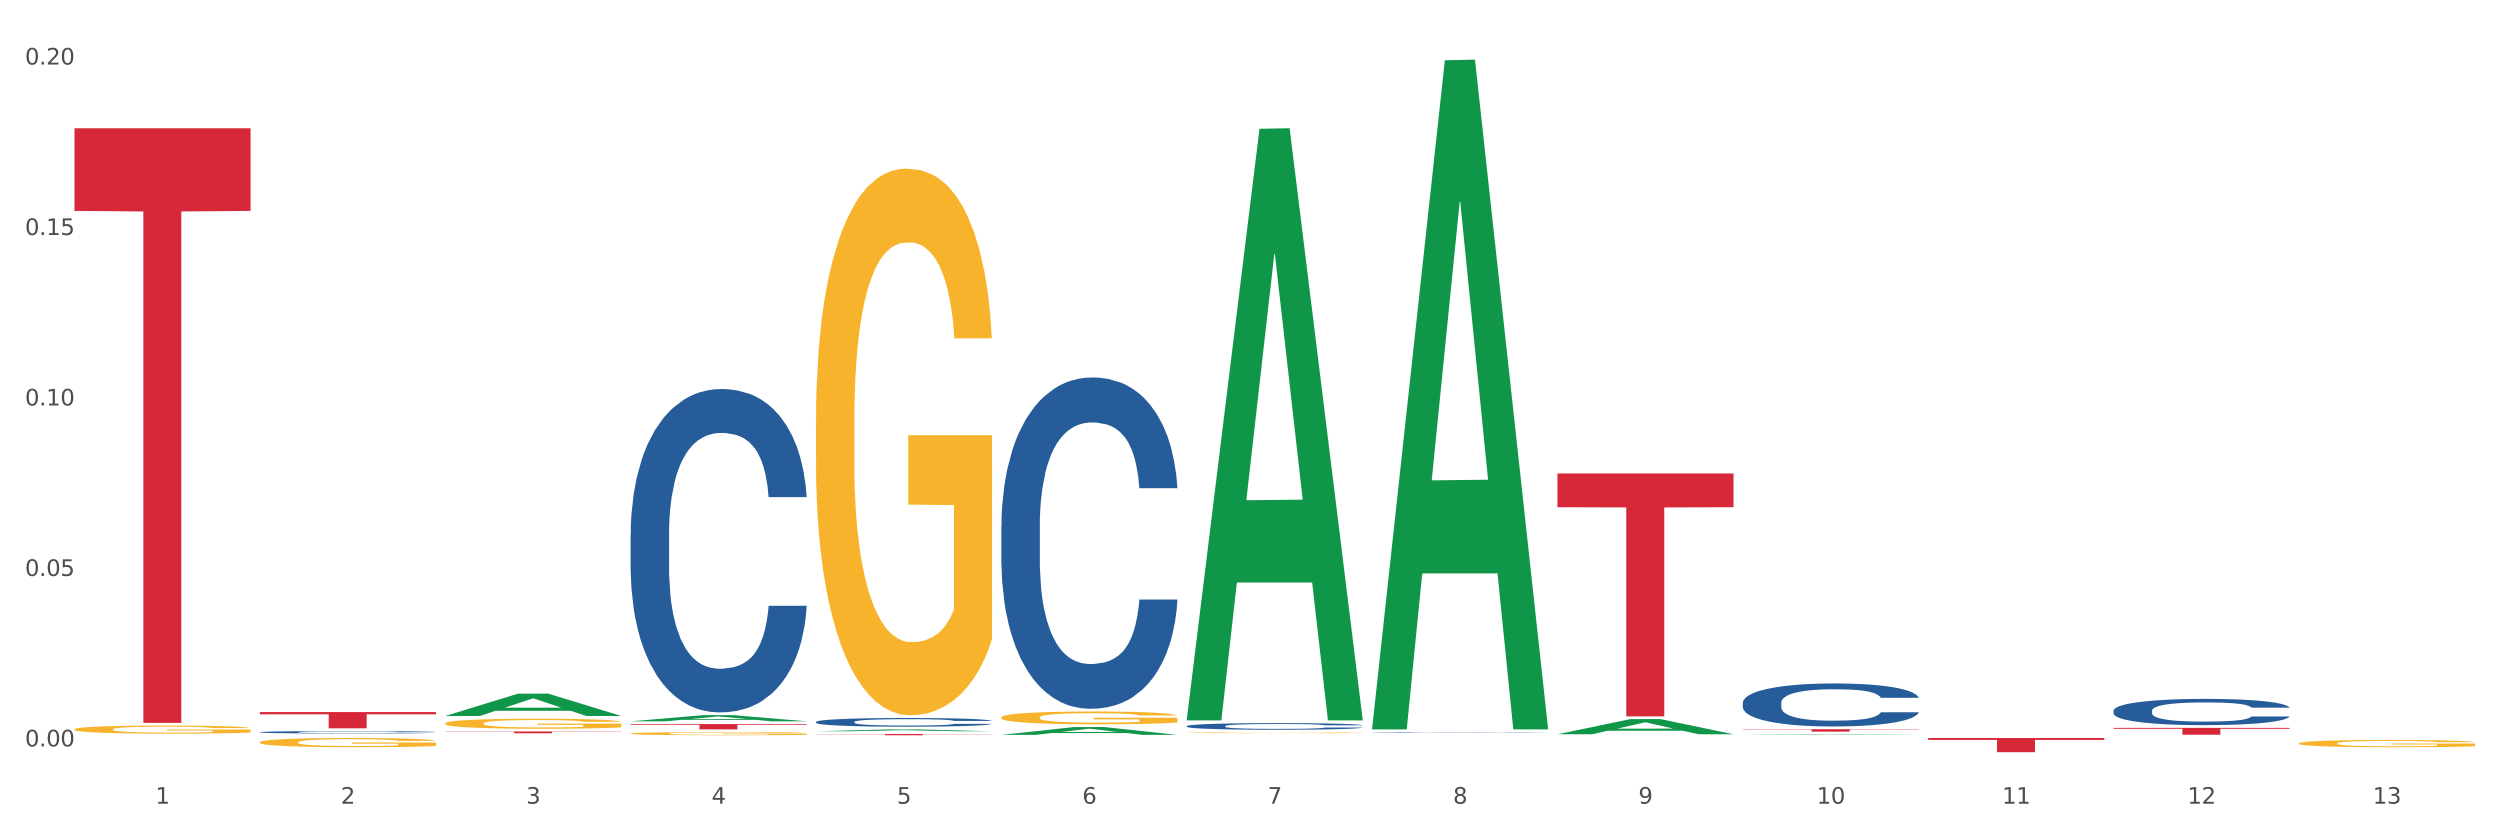 <?xml version="1.0" encoding="utf-8" standalone="no"?>
<!DOCTYPE svg PUBLIC "-//W3C//DTD SVG 1.1//EN"
  "http://www.w3.org/Graphics/SVG/1.1/DTD/svg11.dtd">
<svg xmlns:xlink="http://www.w3.org/1999/xlink" width="1080pt" height="360pt" viewBox="0 0 1080 360" xmlns="http://www.w3.org/2000/svg" version="1.1">
 <rect x="0" y="0" width="1080" height="360" fill="#333333" stroke="none"/>
 <defs>
  <style type="text/css">*{stroke-linejoin: round; stroke-linecap: butt}</style>
 </defs>
 <g id="figure_1">
  <g id="patch_1">
   <path d="M 0 360 
L 1080 360 
L 1080 0 
L 0 0 
z
" style="fill: #ffffff; stroke: #ffffff; stroke-linejoin: miter"/>
  </g>
  <g id="axes_1">
   <g id="matplotlib.axis_1">
    <g id="xtick_1">
     <g id="text_1">
      <!-- 1 -->
      <g style="fill: #4d4d4d" transform="translate(67.159 347.204) scale(0.096 -0.096)">
       <defs>
        <path id="DejaVuSans-31" d="M 794 531 
L 1825 531 
L 1825 4091 
L 703 3866 
L 703 4441 
L 1819 4666 
L 2450 4666 
L 2450 531 
L 3481 531 
L 3481 0 
L 794 0 
L 794 531 
z
" transform="scale(0.016)"/>
       </defs>
       <use xlink:href="#DejaVuSans-31"/>
      </g>
     </g>
    </g>
    <g id="xtick_2">
     <g id="text_2">
      <!-- 2 -->
      <g style="fill: #4d4d4d" transform="translate(147.238 347.204) scale(0.096 -0.096)">
       <defs>
        <path id="DejaVuSans-32" d="M 1228 531 
L 3431 531 
L 3431 0 
L 469 0 
L 469 531 
Q 828 903 1448 1529 
Q 2069 2156 2228 2338 
Q 2531 2678 2651 2914 
Q 2772 3150 2772 3378 
Q 2772 3750 2511 3984 
Q 2250 4219 1831 4219 
Q 1534 4219 1204 4116 
Q 875 4013 500 3803 
L 500 4441 
Q 881 4594 1212 4672 
Q 1544 4750 1819 4750 
Q 2544 4750 2975 4387 
Q 3406 4025 3406 3419 
Q 3406 3131 3298 2873 
Q 3191 2616 2906 2266 
Q 2828 2175 2409 1742 
Q 1991 1309 1228 531 
z
" transform="scale(0.016)"/>
       </defs>
       <use xlink:href="#DejaVuSans-32"/>
      </g>
     </g>
    </g>
    <g id="xtick_3">
     <g id="text_3">
      <!-- 3 -->
      <g style="fill: #4d4d4d" transform="translate(227.317 347.204) scale(0.096 -0.096)">
       <defs>
        <path id="DejaVuSans-33" d="M 2597 2516 
Q 3050 2419 3304 2112 
Q 3559 1806 3559 1356 
Q 3559 666 3084 287 
Q 2609 -91 1734 -91 
Q 1441 -91 1130 -33 
Q 819 25 488 141 
L 488 750 
Q 750 597 1062 519 
Q 1375 441 1716 441 
Q 2309 441 2620 675 
Q 2931 909 2931 1356 
Q 2931 1769 2642 2001 
Q 2353 2234 1838 2234 
L 1294 2234 
L 1294 2753 
L 1863 2753 
Q 2328 2753 2575 2939 
Q 2822 3125 2822 3475 
Q 2822 3834 2567 4026 
Q 2313 4219 1838 4219 
Q 1578 4219 1281 4162 
Q 984 4106 628 3988 
L 628 4550 
Q 988 4650 1302 4700 
Q 1616 4750 1894 4750 
Q 2613 4750 3031 4423 
Q 3450 4097 3450 3541 
Q 3450 3153 3228 2886 
Q 3006 2619 2597 2516 
z
" transform="scale(0.016)"/>
       </defs>
       <use xlink:href="#DejaVuSans-33"/>
      </g>
     </g>
    </g>
    <g id="xtick_4">
     <g id="text_4">
      <!-- 4 -->
      <g style="fill: #4d4d4d" transform="translate(307.396 347.204) scale(0.096 -0.096)">
       <defs>
        <path id="DejaVuSans-34" d="M 2419 4116 
L 825 1625 
L 2419 1625 
L 2419 4116 
z
M 2253 4666 
L 3047 4666 
L 3047 1625 
L 3713 1625 
L 3713 1100 
L 3047 1100 
L 3047 0 
L 2419 0 
L 2419 1100 
L 313 1100 
L 313 1709 
L 2253 4666 
z
" transform="scale(0.016)"/>
       </defs>
       <use xlink:href="#DejaVuSans-34"/>
      </g>
     </g>
    </g>
    <g id="xtick_5">
     <g id="text_5">
      <!-- 5 -->
      <g style="fill: #4d4d4d" transform="translate(387.475 347.204) scale(0.096 -0.096)">
       <defs>
        <path id="DejaVuSans-35" d="M 691 4666 
L 3169 4666 
L 3169 4134 
L 1269 4134 
L 1269 2991 
Q 1406 3038 1543 3061 
Q 1681 3084 1819 3084 
Q 2600 3084 3056 2656 
Q 3513 2228 3513 1497 
Q 3513 744 3044 326 
Q 2575 -91 1722 -91 
Q 1428 -91 1123 -41 
Q 819 9 494 109 
L 494 744 
Q 775 591 1075 516 
Q 1375 441 1709 441 
Q 2250 441 2565 725 
Q 2881 1009 2881 1497 
Q 2881 1984 2565 2268 
Q 2250 2553 1709 2553 
Q 1456 2553 1204 2497 
Q 953 2441 691 2322 
L 691 4666 
z
" transform="scale(0.016)"/>
       </defs>
       <use xlink:href="#DejaVuSans-35"/>
      </g>
     </g>
    </g>
    <g id="xtick_6">
     <g id="text_6">
      <!-- 6 -->
      <g style="fill: #4d4d4d" transform="translate(467.554 347.204) scale(0.096 -0.096)">
       <defs>
        <path id="DejaVuSans-36" d="M 2113 2584 
Q 1688 2584 1439 2293 
Q 1191 2003 1191 1497 
Q 1191 994 1439 701 
Q 1688 409 2113 409 
Q 2538 409 2786 701 
Q 3034 994 3034 1497 
Q 3034 2003 2786 2293 
Q 2538 2584 2113 2584 
z
M 3366 4563 
L 3366 3988 
Q 3128 4100 2886 4159 
Q 2644 4219 2406 4219 
Q 1781 4219 1451 3797 
Q 1122 3375 1075 2522 
Q 1259 2794 1537 2939 
Q 1816 3084 2150 3084 
Q 2853 3084 3261 2657 
Q 3669 2231 3669 1497 
Q 3669 778 3244 343 
Q 2819 -91 2113 -91 
Q 1303 -91 875 529 
Q 447 1150 447 2328 
Q 447 3434 972 4092 
Q 1497 4750 2381 4750 
Q 2619 4750 2861 4703 
Q 3103 4656 3366 4563 
z
" transform="scale(0.016)"/>
       </defs>
       <use xlink:href="#DejaVuSans-36"/>
      </g>
     </g>
    </g>
    <g id="xtick_7">
     <g id="text_7">
      <!-- 7 -->
      <g style="fill: #4d4d4d" transform="translate(547.634 347.204) scale(0.096 -0.096)">
       <defs>
        <path id="DejaVuSans-37" d="M 525 4666 
L 3525 4666 
L 3525 4397 
L 1831 0 
L 1172 0 
L 2766 4134 
L 525 4134 
L 525 4666 
z
" transform="scale(0.016)"/>
       </defs>
       <use xlink:href="#DejaVuSans-37"/>
      </g>
     </g>
    </g>
    <g id="xtick_8">
     <g id="text_8">
      <!-- 8 -->
      <g style="fill: #4d4d4d" transform="translate(627.713 347.204) scale(0.096 -0.096)">
       <defs>
        <path id="DejaVuSans-38" d="M 2034 2216 
Q 1584 2216 1326 1975 
Q 1069 1734 1069 1313 
Q 1069 891 1326 650 
Q 1584 409 2034 409 
Q 2484 409 2743 651 
Q 3003 894 3003 1313 
Q 3003 1734 2745 1975 
Q 2488 2216 2034 2216 
z
M 1403 2484 
Q 997 2584 770 2862 
Q 544 3141 544 3541 
Q 544 4100 942 4425 
Q 1341 4750 2034 4750 
Q 2731 4750 3128 4425 
Q 3525 4100 3525 3541 
Q 3525 3141 3298 2862 
Q 3072 2584 2669 2484 
Q 3125 2378 3379 2068 
Q 3634 1759 3634 1313 
Q 3634 634 3220 271 
Q 2806 -91 2034 -91 
Q 1263 -91 848 271 
Q 434 634 434 1313 
Q 434 1759 690 2068 
Q 947 2378 1403 2484 
z
M 1172 3481 
Q 1172 3119 1398 2916 
Q 1625 2713 2034 2713 
Q 2441 2713 2670 2916 
Q 2900 3119 2900 3481 
Q 2900 3844 2670 4047 
Q 2441 4250 2034 4250 
Q 1625 4250 1398 4047 
Q 1172 3844 1172 3481 
z
" transform="scale(0.016)"/>
       </defs>
       <use xlink:href="#DejaVuSans-38"/>
      </g>
     </g>
    </g>
    <g id="xtick_9">
     <g id="text_9">
      <!-- 9 -->
      <g style="fill: #4d4d4d" transform="translate(707.792 347.204) scale(0.096 -0.096)">
       <defs>
        <path id="DejaVuSans-39" d="M 703 97 
L 703 672 
Q 941 559 1184 500 
Q 1428 441 1663 441 
Q 2288 441 2617 861 
Q 2947 1281 2994 2138 
Q 2813 1869 2534 1725 
Q 2256 1581 1919 1581 
Q 1219 1581 811 2004 
Q 403 2428 403 3163 
Q 403 3881 828 4315 
Q 1253 4750 1959 4750 
Q 2769 4750 3195 4129 
Q 3622 3509 3622 2328 
Q 3622 1225 3098 567 
Q 2575 -91 1691 -91 
Q 1453 -91 1209 -44 
Q 966 3 703 97 
z
M 1959 2075 
Q 2384 2075 2632 2365 
Q 2881 2656 2881 3163 
Q 2881 3666 2632 3958 
Q 2384 4250 1959 4250 
Q 1534 4250 1286 3958 
Q 1038 3666 1038 3163 
Q 1038 2656 1286 2365 
Q 1534 2075 1959 2075 
z
" transform="scale(0.016)"/>
       </defs>
       <use xlink:href="#DejaVuSans-39"/>
      </g>
     </g>
    </g>
    <g id="xtick_10">
     <g id="text_10">
      <!-- 10 -->
      <g style="fill: #4d4d4d" transform="translate(784.817 347.204) scale(0.096 -0.096)">
       <defs>
        <path id="DejaVuSans-30" d="M 2034 4250 
Q 1547 4250 1301 3770 
Q 1056 3291 1056 2328 
Q 1056 1369 1301 889 
Q 1547 409 2034 409 
Q 2525 409 2770 889 
Q 3016 1369 3016 2328 
Q 3016 3291 2770 3770 
Q 2525 4250 2034 4250 
z
M 2034 4750 
Q 2819 4750 3233 4129 
Q 3647 3509 3647 2328 
Q 3647 1150 3233 529 
Q 2819 -91 2034 -91 
Q 1250 -91 836 529 
Q 422 1150 422 2328 
Q 422 3509 836 4129 
Q 1250 4750 2034 4750 
z
" transform="scale(0.016)"/>
       </defs>
       <use xlink:href="#DejaVuSans-31"/>
       <use xlink:href="#DejaVuSans-30" transform="translate(63.623 0)"/>
      </g>
     </g>
    </g>
    <g id="xtick_11">
     <g id="text_11">
      <!-- 11 -->
      <g style="fill: #4d4d4d" transform="translate(864.896 347.204) scale(0.096 -0.096)">
       <use xlink:href="#DejaVuSans-31"/>
       <use xlink:href="#DejaVuSans-31" transform="translate(63.623 0)"/>
      </g>
     </g>
    </g>
    <g id="xtick_12">
     <g id="text_12">
      <!-- 12 -->
      <g style="fill: #4d4d4d" transform="translate(944.975 347.204) scale(0.096 -0.096)">
       <use xlink:href="#DejaVuSans-31"/>
       <use xlink:href="#DejaVuSans-32" transform="translate(63.623 0)"/>
      </g>
     </g>
    </g>
    <g id="xtick_13">
     <g id="text_13">
      <!-- 13 -->
      <g style="fill: #4d4d4d" transform="translate(1025.054 347.204) scale(0.096 -0.096)">
       <use xlink:href="#DejaVuSans-31"/>
       <use xlink:href="#DejaVuSans-33" transform="translate(63.623 0)"/>
      </g>
     </g>
    </g>
    <g id="xtick_14"/>
    <g id="xtick_15"/>
    <g id="xtick_16"/>
    <g id="xtick_17"/>
    <g id="xtick_18"/>
    <g id="xtick_19"/>
    <g id="xtick_20"/>
    <g id="xtick_21"/>
    <g id="xtick_22"/>
    <g id="xtick_23"/>
    <g id="xtick_24"/>
    <g id="xtick_25"/>
   </g>
   <g id="matplotlib.axis_2">
    <g id="ytick_1">
     <g id="text_14">
      <!-- 0.00 -->
      <g style="fill: #4d4d4d" transform="translate(10.8 322.45) scale(0.096 -0.096)">
       <defs>
        <path id="DejaVuSans-2e" d="M 684 794 
L 1344 794 
L 1344 0 
L 684 0 
L 684 794 
z
" transform="scale(0.016)"/>
       </defs>
       <use xlink:href="#DejaVuSans-30"/>
       <use xlink:href="#DejaVuSans-2e" transform="translate(63.623 0)"/>
       <use xlink:href="#DejaVuSans-30" transform="translate(95.41 0)"/>
       <use xlink:href="#DejaVuSans-30" transform="translate(159.033 0)"/>
      </g>
     </g>
    </g>
    <g id="ytick_2">
     <g id="text_15">
      <!-- 0.05 -->
      <g style="fill: #4d4d4d" transform="translate(10.8 248.81) scale(0.096 -0.096)">
       <use xlink:href="#DejaVuSans-30"/>
       <use xlink:href="#DejaVuSans-2e" transform="translate(63.623 0)"/>
       <use xlink:href="#DejaVuSans-30" transform="translate(95.41 0)"/>
       <use xlink:href="#DejaVuSans-35" transform="translate(159.033 0)"/>
      </g>
     </g>
    </g>
    <g id="ytick_3">
     <g id="text_16">
      <!-- 0.10 -->
      <g style="fill: #4d4d4d" transform="translate(10.8 175.169) scale(0.096 -0.096)">
       <use xlink:href="#DejaVuSans-30"/>
       <use xlink:href="#DejaVuSans-2e" transform="translate(63.623 0)"/>
       <use xlink:href="#DejaVuSans-31" transform="translate(95.41 0)"/>
       <use xlink:href="#DejaVuSans-30" transform="translate(159.033 0)"/>
      </g>
     </g>
    </g>
    <g id="ytick_4">
     <g id="text_17">
      <!-- 0.15 -->
      <g style="fill: #4d4d4d" transform="translate(10.8 101.529) scale(0.096 -0.096)">
       <use xlink:href="#DejaVuSans-30"/>
       <use xlink:href="#DejaVuSans-2e" transform="translate(63.623 0)"/>
       <use xlink:href="#DejaVuSans-31" transform="translate(95.41 0)"/>
       <use xlink:href="#DejaVuSans-35" transform="translate(159.033 0)"/>
      </g>
     </g>
    </g>
    <g id="ytick_5">
     <g id="text_18">
      <!-- 0.20 -->
      <g style="fill: #4d4d4d" transform="translate(10.8 27.888) scale(0.096 -0.096)">
       <use xlink:href="#DejaVuSans-30"/>
       <use xlink:href="#DejaVuSans-2e" transform="translate(63.623 0)"/>
       <use xlink:href="#DejaVuSans-32" transform="translate(95.41 0)"/>
       <use xlink:href="#DejaVuSans-30" transform="translate(159.033 0)"/>
      </g>
     </g>
    </g>
    <g id="ytick_6"/>
    <g id="ytick_7"/>
    <g id="ytick_8"/>
    <g id="ytick_9"/>
   </g>
   <g id="PolyCollection_1">
    <path d="M 192.333 309.296 
L 192.412 309.287 
L 223.783 299.656 
L 236.802 299.647 
L 268.408 309.314 
L 253.35 309.314 
L 246.527 307.063 
L 214.136 307.063 
L 213.901 307.099 
L 207.313 309.314 
L 192.333 309.314 
L 192.333 309.296 
L 218.215 305.72 
L 242.449 305.711 
L 230.449 301.708 
L 230.292 301.69 
L 230.136 301.717 
L 218.136 305.711 
L 218.215 305.72 
L 192.333 309.296 
z
" clip-path="url(#p7a627cbb55)" style="fill: #109648"/>
    <path d="M 752.887 315.007 
L 828.963 315.007 
L 828.963 315.158 
L 799.037 315.159 
L 799.037 316.089 
L 782.632 316.089 
L 782.632 315.159 
L 752.887 315.158 
L 752.887 315.008 
L 752.887 315.007 
z
" clip-path="url(#p7a627cbb55)" style="fill: #d62839"/>
    <path d="M 672.808 204.535 
L 748.883 204.535 
L 748.883 219.118 
L 718.958 219.216 
L 718.958 309.474 
L 702.553 309.474 
L 702.553 219.216 
L 672.808 219.118 
L 672.808 204.633 
L 672.808 204.535 
z
" clip-path="url(#p7a627cbb55)" style="fill: #d62839"/>
    <path d="M 352.492 317.088 
L 428.567 317.088 
L 428.567 317.163 
L 398.641 317.164 
L 398.641 317.631 
L 382.237 317.631 
L 382.237 317.164 
L 352.492 317.163 
L 352.492 317.088 
L 352.492 317.088 
z
" clip-path="url(#p7a627cbb55)" style="fill: #d62839"/>
    <path d="M 32.175 315.067 
L 32.265 315.064 
L 32.265 314.949 
L 32.444 314.851 
L 33.343 314.612 
L 34.69 314.414 
L 35.678 314.309 
L 36.666 314.223 
L 37.833 314.137 
L 39.271 314.047 
L 41.875 313.917 
L 43.492 313.85 
L 45.468 313.78 
L 49.061 313.678 
L 51.665 313.62 
L 54.36 313.573 
L 58.761 313.515 
L 61.635 313.49 
L 64.689 313.471 
L 68.371 313.458 
L 71.156 313.455 
L 77.263 313.464 
L 82.473 313.493 
L 84.988 313.515 
L 88.221 313.553 
L 89.927 313.579 
L 92.712 313.63 
L 95.586 313.697 
L 97.562 313.754 
L 100.526 313.863 
L 102.771 313.971 
L 104.837 314.105 
L 105.915 314.197 
L 106.723 314.283 
L 107.442 314.382 
L 108.16 314.538 
L 91.993 314.538 
L 91.365 314.427 
L 90.377 314.322 
L 88.939 314.22 
L 87.682 314.156 
L 85.526 314.076 
L 83.55 314.025 
L 81.485 313.987 
L 78.97 313.955 
L 76.994 313.939 
L 74.209 313.926 
L 68.731 313.93 
L 65.048 313.955 
L 62.533 313.987 
L 60.917 314.016 
L 59.479 314.047 
L 57.863 314.092 
L 55.977 314.159 
L 54.629 314.22 
L 53.282 314.296 
L 52.204 314.373 
L 51.216 314.462 
L 50.408 314.557 
L 49.779 314.656 
L 49.24 314.777 
L 48.791 314.978 
L 48.791 315.415 
L 48.971 315.514 
L 49.42 315.644 
L 49.959 315.743 
L 50.857 315.861 
L 51.665 315.941 
L 53.192 316.055 
L 54.899 316.151 
L 56.246 316.211 
L 57.593 316.262 
L 59.929 316.333 
L 62.533 316.39 
L 64.779 316.425 
L 67.832 316.457 
L 69.898 316.47 
L 71.695 316.476 
L 76.096 316.476 
L 79.239 316.466 
L 82.742 316.444 
L 85.437 316.415 
L 87.682 316.38 
L 90.197 316.323 
L 91.814 316.269 
L 91.814 315.603 
L 72.054 315.6 
L 72.054 315.157 
L 108.25 315.157 
L 108.25 316.457 
L 106.723 316.524 
L 105.017 316.584 
L 103.22 316.639 
L 100.526 316.705 
L 97.292 316.769 
L 94.418 316.814 
L 91.365 316.852 
L 87.772 316.887 
L 83.101 316.919 
L 80.227 316.932 
L 76.635 316.941 
L 72.413 316.944 
L 68.731 316.938 
L 65.138 316.922 
L 61.366 316.894 
L 57.683 316.852 
L 54.899 316.811 
L 52.114 316.76 
L 49.15 316.693 
L 46.815 316.629 
L 45.019 316.572 
L 43.043 316.498 
L 40.887 316.403 
L 39.271 316.317 
L 37.833 316.227 
L 36.307 316.113 
L 35.229 316.014 
L 34.151 315.89 
L 33.522 315.797 
L 32.804 315.654 
L 32.265 315.453 
L 32.175 315.067 
z
" clip-path="url(#p7a627cbb55)" style="fill: #f7b32b"/>
    <path d="M 192.333 315.994 
L 268.408 315.994 
L 268.408 316.104 
L 238.483 316.104 
L 238.483 316.785 
L 222.078 316.785 
L 222.078 316.104 
L 192.333 316.104 
L 192.333 315.994 
L 192.333 315.994 
z
" clip-path="url(#p7a627cbb55)" style="fill: #d62839"/>
    <path d="M 112.254 307.623 
L 188.329 307.623 
L 188.329 308.599 
L 158.404 308.605 
L 158.404 314.646 
L 141.999 314.646 
L 141.999 308.605 
L 112.254 308.599 
L 112.254 307.629 
L 112.254 307.623 
z
" clip-path="url(#p7a627cbb55)" style="fill: #d62839"/>
    <path d="M 32.175 55.414 
L 108.25 55.414 
L 108.25 91.11 
L 78.325 91.352 
L 78.325 312.282 
L 61.92 312.282 
L 61.92 91.352 
L 32.175 91.11 
L 32.175 55.655 
L 32.175 55.414 
z
" clip-path="url(#p7a627cbb55)" style="fill: #d62839"/>
    <path d="M 112.254 316.296 
L 112.344 316.295 
L 112.344 316.268 
L 112.614 316.231 
L 113.603 316.163 
L 114.862 316.112 
L 117.02 316.052 
L 118.189 316.026 
L 119.718 315.998 
L 122.865 315.952 
L 126.462 315.914 
L 128.98 315.892 
L 130.868 315.879 
L 135.095 315.854 
L 137.523 315.844 
L 140.04 315.835 
L 142.199 315.829 
L 145.796 315.822 
L 148.673 315.819 
L 152 315.818 
L 154.788 315.819 
L 158.475 315.823 
L 163.87 315.835 
L 165.938 315.842 
L 168.726 315.853 
L 171.604 315.869 
L 173.942 315.884 
L 176.639 315.907 
L 179.427 315.936 
L 182.125 315.973 
L 184.013 316.007 
L 185.542 316.043 
L 186.891 316.086 
L 187.88 316.134 
L 188.329 316.174 
L 171.873 316.174 
L 171.424 316.138 
L 170.525 316.099 
L 169.625 316.073 
L 168.636 316.052 
L 167.107 316.027 
L 165.759 316.012 
L 163.51 315.993 
L 161.442 315.982 
L 159.734 315.975 
L 157.665 315.969 
L 153.259 315.963 
L 150.112 315.963 
L 148.134 315.965 
L 145.706 315.97 
L 143.637 315.977 
L 141.209 315.988 
L 139.321 316.001 
L 137.433 316.018 
L 136.354 316.029 
L 134.735 316.051 
L 133.656 316.068 
L 132.217 316.098 
L 131.408 316.12 
L 129.969 316.175 
L 129.34 316.216 
L 129.07 316.244 
L 128.89 316.275 
L 128.89 316.426 
L 129.43 316.494 
L 129.879 316.524 
L 130.599 316.557 
L 131.947 316.599 
L 133.926 316.641 
L 135.994 316.671 
L 137.702 316.69 
L 139.321 316.703 
L 140.94 316.714 
L 142.918 316.724 
L 144.537 316.73 
L 146.965 316.735 
L 149.842 316.738 
L 152.09 316.738 
L 156.676 316.733 
L 158.745 316.729 
L 160.723 316.722 
L 162.881 316.711 
L 164.59 316.699 
L 165.579 316.691 
L 167.197 316.672 
L 168.456 316.653 
L 169.535 316.63 
L 170.255 316.611 
L 171.064 316.582 
L 171.694 316.549 
L 171.873 316.531 
L 188.329 316.531 
L 187.97 316.566 
L 187.34 316.6 
L 186.081 316.646 
L 185.092 316.672 
L 183.563 316.704 
L 181.945 316.731 
L 179.697 316.762 
L 177.628 316.784 
L 175.47 316.803 
L 173.132 316.821 
L 168.906 316.845 
L 167.377 316.852 
L 164.14 316.864 
L 161.622 316.87 
L 157.935 316.877 
L 154.158 316.881 
L 150.202 316.882 
L 146.695 316.88 
L 142.828 316.874 
L 140.4 316.868 
L 137.702 316.86 
L 134.555 316.846 
L 131.588 316.83 
L 128.8 316.81 
L 126.192 316.788 
L 123.764 316.763 
L 120.617 316.721 
L 118.279 316.68 
L 116.57 316.642 
L 115.401 316.61 
L 114.232 316.569 
L 113.603 316.541 
L 112.614 316.473 
L 112.254 316.41 
L 112.254 316.296 
z
" clip-path="url(#p7a627cbb55)" style="fill: #255c99"/>
    <path d="M 272.412 230.829 
L 272.502 230.702 
L 272.502 227.129 
L 272.772 222.281 
L 273.761 213.35 
L 275.02 206.587 
L 277.178 198.677 
L 278.347 195.36 
L 279.876 191.659 
L 283.023 185.663 
L 286.62 180.559 
L 289.138 177.752 
L 291.027 175.966 
L 295.253 172.776 
L 297.681 171.373 
L 300.199 170.224 
L 302.357 169.459 
L 305.954 168.566 
L 308.831 168.183 
L 312.159 168.055 
L 314.946 168.183 
L 318.633 168.693 
L 324.028 170.224 
L 326.097 171.117 
L 328.884 172.649 
L 331.762 174.69 
L 334.1 176.731 
L 336.798 179.666 
L 339.585 183.494 
L 342.283 188.342 
L 344.171 192.808 
L 345.7 197.529 
L 347.049 203.27 
L 348.038 209.522 
L 348.488 214.753 
L 332.032 214.753 
L 331.582 210.032 
L 330.683 204.929 
L 329.784 201.484 
L 328.794 198.677 
L 327.266 195.487 
L 325.917 193.446 
L 323.669 191.021 
L 321.601 189.49 
L 319.892 188.597 
L 317.824 187.832 
L 313.418 187.066 
L 310.27 187.066 
L 308.292 187.321 
L 305.864 187.959 
L 303.796 188.852 
L 301.368 190.384 
L 299.479 192.042 
L 297.591 194.211 
L 296.512 195.742 
L 294.893 198.549 
L 293.814 200.846 
L 292.375 204.801 
L 291.566 207.608 
L 290.127 214.881 
L 289.498 220.24 
L 289.228 223.94 
L 289.048 228.023 
L 289.048 247.927 
L 289.588 256.858 
L 290.037 260.686 
L 290.757 265.024 
L 292.106 270.638 
L 294.084 276.124 
L 296.152 280.079 
L 297.861 282.503 
L 299.479 284.29 
L 301.098 285.693 
L 303.076 286.969 
L 304.695 287.735 
L 307.123 288.5 
L 310 288.883 
L 312.249 288.883 
L 316.835 288.245 
L 318.903 287.607 
L 320.881 286.714 
L 323.039 285.31 
L 324.748 283.779 
L 325.737 282.631 
L 327.356 280.207 
L 328.615 277.655 
L 329.694 274.72 
L 330.413 272.169 
L 331.222 268.341 
L 331.852 264.003 
L 332.032 261.706 
L 348.488 261.706 
L 348.128 266.299 
L 347.498 270.765 
L 346.24 276.762 
L 345.25 280.207 
L 343.722 284.417 
L 342.103 287.99 
L 339.855 291.945 
L 337.787 294.88 
L 335.629 297.431 
L 333.291 299.728 
L 329.064 302.918 
L 327.535 303.811 
L 324.298 305.342 
L 321.78 306.235 
L 318.094 307.128 
L 314.317 307.639 
L 310.36 307.766 
L 306.853 307.511 
L 302.986 306.745 
L 300.558 305.98 
L 297.861 304.832 
L 294.713 303.045 
L 291.746 300.876 
L 288.958 298.324 
L 286.351 295.39 
L 283.923 292.073 
L 280.775 286.586 
L 278.437 281.227 
L 276.729 276.251 
L 275.56 272.041 
L 274.391 266.682 
L 273.761 262.982 
L 272.772 254.051 
L 272.412 245.758 
L 272.412 230.829 
z
" clip-path="url(#p7a627cbb55)" style="fill: #255c99"/>
    <path d="M 352.492 311.868 
L 352.582 311.865 
L 352.582 311.769 
L 352.851 311.638 
L 353.84 311.398 
L 355.099 311.216 
L 357.258 311.003 
L 358.427 310.914 
L 359.955 310.814 
L 363.103 310.653 
L 366.699 310.516 
L 369.217 310.44 
L 371.106 310.392 
L 375.332 310.306 
L 377.76 310.268 
L 380.278 310.237 
L 382.436 310.217 
L 386.033 310.193 
L 388.911 310.183 
L 392.238 310.179 
L 395.025 310.183 
L 398.712 310.196 
L 404.108 310.237 
L 406.176 310.262 
L 408.963 310.303 
L 411.841 310.358 
L 414.179 310.413 
L 416.877 310.492 
L 419.664 310.595 
L 422.362 310.725 
L 424.25 310.845 
L 425.779 310.972 
L 427.128 311.127 
L 428.117 311.295 
L 428.567 311.436 
L 412.111 311.436 
L 411.661 311.309 
L 410.762 311.171 
L 409.863 311.079 
L 408.874 311.003 
L 407.345 310.917 
L 405.996 310.862 
L 403.748 310.797 
L 401.68 310.756 
L 399.971 310.732 
L 397.903 310.711 
L 393.497 310.691 
L 390.349 310.691 
L 388.371 310.697 
L 385.943 310.715 
L 383.875 310.739 
L 381.447 310.78 
L 379.559 310.825 
L 377.67 310.883 
L 376.591 310.924 
L 374.972 311 
L 373.893 311.061 
L 372.455 311.168 
L 371.645 311.243 
L 370.207 311.439 
L 369.577 311.583 
L 369.307 311.683 
L 369.127 311.793 
L 369.127 312.328 
L 369.667 312.568 
L 370.117 312.671 
L 370.836 312.788 
L 372.185 312.939 
L 374.163 313.087 
L 376.231 313.193 
L 377.94 313.259 
L 379.559 313.307 
L 381.177 313.344 
L 383.155 313.379 
L 384.774 313.399 
L 387.202 313.42 
L 390.08 313.43 
L 392.328 313.43 
L 396.914 313.413 
L 398.982 313.396 
L 400.96 313.372 
L 403.118 313.334 
L 404.827 313.293 
L 405.816 313.262 
L 407.435 313.197 
L 408.694 313.128 
L 409.773 313.049 
L 410.492 312.98 
L 411.302 312.877 
L 411.931 312.761 
L 412.111 312.699 
L 428.567 312.699 
L 428.207 312.823 
L 427.578 312.943 
L 426.319 313.104 
L 425.33 313.197 
L 423.801 313.31 
L 422.182 313.406 
L 419.934 313.513 
L 417.866 313.592 
L 415.708 313.66 
L 413.37 313.722 
L 409.143 313.808 
L 407.615 313.832 
L 404.377 313.873 
L 401.86 313.897 
L 398.173 313.921 
L 394.396 313.935 
L 390.439 313.938 
L 386.932 313.931 
L 383.066 313.911 
L 380.638 313.89 
L 377.94 313.859 
L 374.793 313.811 
L 371.825 313.753 
L 369.038 313.684 
L 366.43 313.605 
L 364.002 313.516 
L 360.854 313.368 
L 358.516 313.224 
L 356.808 313.09 
L 355.639 312.977 
L 354.47 312.833 
L 353.84 312.733 
L 352.851 312.493 
L 352.492 312.27 
L 352.492 311.868 
z
" clip-path="url(#p7a627cbb55)" style="fill: #255c99"/>
    <path d="M 832.967 318.803 
L 909.042 318.803 
L 909.042 319.657 
L 879.116 319.663 
L 879.116 324.95 
L 862.712 324.95 
L 862.712 319.663 
L 832.967 319.657 
L 832.967 318.809 
L 832.967 318.803 
z
" clip-path="url(#p7a627cbb55)" style="fill: #d62839"/>
    <path d="M 432.571 227.377 
L 432.661 227.246 
L 432.661 223.586 
L 432.93 218.618 
L 433.92 209.468 
L 435.179 202.54 
L 437.337 194.435 
L 438.506 191.036 
L 440.034 187.245 
L 443.182 181.101 
L 446.779 175.873 
L 449.297 172.997 
L 451.185 171.167 
L 455.411 167.899 
L 457.839 166.461 
L 460.357 165.284 
L 462.515 164.5 
L 466.112 163.585 
L 468.99 163.193 
L 472.317 163.062 
L 475.105 163.193 
L 478.791 163.716 
L 484.187 165.284 
L 486.255 166.199 
L 489.043 167.768 
L 491.92 169.859 
L 494.258 171.951 
L 496.956 174.958 
L 499.744 178.879 
L 502.441 183.847 
L 504.33 188.422 
L 505.858 193.259 
L 507.207 199.141 
L 508.196 205.546 
L 508.646 210.906 
L 492.19 210.906 
L 491.74 206.069 
L 490.841 200.84 
L 489.942 197.311 
L 488.953 194.435 
L 487.424 191.167 
L 486.075 189.075 
L 483.827 186.592 
L 481.759 185.023 
L 480.05 184.108 
L 477.982 183.324 
L 473.576 182.539 
L 470.429 182.539 
L 468.45 182.801 
L 466.022 183.454 
L 463.954 184.369 
L 461.526 185.938 
L 459.638 187.638 
L 457.749 189.86 
L 456.67 191.428 
L 455.052 194.304 
L 453.973 196.657 
L 452.534 200.71 
L 451.724 203.586 
L 450.286 211.037 
L 449.656 216.527 
L 449.386 220.318 
L 449.207 224.501 
L 449.207 244.893 
L 449.746 254.044 
L 450.196 257.966 
L 450.915 262.41 
L 452.264 268.162 
L 454.242 273.783 
L 456.311 277.835 
L 458.019 280.319 
L 459.638 282.149 
L 461.256 283.587 
L 463.235 284.894 
L 464.853 285.679 
L 467.281 286.463 
L 470.159 286.855 
L 472.407 286.855 
L 476.993 286.201 
L 479.061 285.548 
L 481.039 284.633 
L 483.198 283.195 
L 484.906 281.626 
L 485.895 280.45 
L 487.514 277.966 
L 488.773 275.352 
L 489.852 272.345 
L 490.571 269.731 
L 491.381 265.809 
L 492.01 261.364 
L 492.19 259.011 
L 508.646 259.011 
L 508.286 263.717 
L 507.657 268.293 
L 506.398 274.436 
L 505.409 277.966 
L 503.88 282.28 
L 502.261 285.94 
L 500.013 289.992 
L 497.945 292.999 
L 495.787 295.613 
L 493.449 297.966 
L 489.222 301.234 
L 487.694 302.149 
L 484.457 303.718 
L 481.939 304.633 
L 478.252 305.548 
L 474.475 306.071 
L 470.518 306.202 
L 467.011 305.94 
L 463.145 305.156 
L 460.717 304.372 
L 458.019 303.195 
L 454.872 301.365 
L 451.904 299.143 
L 449.117 296.528 
L 446.509 293.522 
L 444.081 290.123 
L 440.934 284.502 
L 438.596 279.012 
L 436.887 273.914 
L 435.718 269.6 
L 434.549 264.11 
L 433.92 260.319 
L 432.93 251.168 
L 432.571 242.671 
L 432.571 227.377 
z
" clip-path="url(#p7a627cbb55)" style="fill: #255c99"/>
    <path d="M 592.729 316.369 
L 592.819 316.369 
L 592.819 316.363 
L 593.089 316.355 
L 594.078 316.34 
L 595.337 316.328 
L 597.495 316.315 
L 598.664 316.309 
L 600.193 316.303 
L 603.34 316.292 
L 606.937 316.284 
L 609.455 316.279 
L 611.343 316.276 
L 615.57 316.271 
L 617.998 316.268 
L 620.515 316.266 
L 622.674 316.265 
L 626.27 316.263 
L 629.148 316.263 
L 632.475 316.263 
L 635.263 316.263 
L 638.95 316.264 
L 644.345 316.266 
L 646.413 316.268 
L 649.201 316.27 
L 652.078 316.274 
L 654.417 316.277 
L 657.114 316.282 
L 659.902 316.289 
L 662.6 316.297 
L 664.488 316.305 
L 666.017 316.313 
L 667.365 316.322 
L 668.355 316.333 
L 668.804 316.342 
L 652.348 316.342 
L 651.899 316.334 
L 650.999 316.325 
L 650.1 316.319 
L 649.111 316.315 
L 647.582 316.309 
L 646.233 316.306 
L 643.985 316.302 
L 641.917 316.299 
L 640.209 316.297 
L 638.14 316.296 
L 633.734 316.295 
L 630.587 316.295 
L 628.608 316.295 
L 626.181 316.296 
L 624.112 316.298 
L 621.684 316.3 
L 619.796 316.303 
L 617.908 316.307 
L 616.829 316.31 
L 615.21 316.314 
L 614.131 316.318 
L 612.692 316.325 
L 611.883 316.33 
L 610.444 316.342 
L 609.814 316.351 
L 609.545 316.358 
L 609.365 316.364 
L 609.365 316.398 
L 609.904 316.413 
L 610.354 316.42 
L 611.073 316.427 
L 612.422 316.437 
L 614.401 316.446 
L 616.469 316.453 
L 618.177 316.457 
L 619.796 316.46 
L 621.415 316.462 
L 623.393 316.465 
L 625.012 316.466 
L 627.439 316.467 
L 630.317 316.468 
L 632.565 316.468 
L 637.151 316.467 
L 639.219 316.466 
L 641.198 316.464 
L 643.356 316.462 
L 645.064 316.459 
L 646.054 316.457 
L 647.672 316.453 
L 648.931 316.449 
L 650.01 316.444 
L 650.73 316.44 
L 651.539 316.433 
L 652.168 316.426 
L 652.348 316.422 
L 668.804 316.422 
L 668.445 316.43 
L 667.815 316.437 
L 666.556 316.447 
L 665.567 316.453 
L 664.038 316.46 
L 662.42 316.466 
L 660.172 316.473 
L 658.103 316.478 
L 655.945 316.482 
L 653.607 316.486 
L 649.381 316.492 
L 647.852 316.493 
L 644.615 316.496 
L 642.097 316.497 
L 638.41 316.499 
L 634.633 316.5 
L 630.677 316.5 
L 627.17 316.5 
L 623.303 316.498 
L 620.875 316.497 
L 618.177 316.495 
L 615.03 316.492 
L 612.063 316.488 
L 609.275 316.484 
L 606.667 316.479 
L 604.239 316.473 
L 601.092 316.464 
L 598.754 316.455 
L 597.045 316.446 
L 595.876 316.439 
L 594.707 316.43 
L 594.078 316.424 
L 593.089 316.409 
L 592.729 316.395 
L 592.729 316.369 
z
" clip-path="url(#p7a627cbb55)" style="fill: #255c99"/>
    <path d="M 752.887 303.602 
L 752.977 303.585 
L 752.977 303.11 
L 753.247 302.465 
L 754.236 301.277 
L 755.495 300.378 
L 757.653 299.326 
L 758.822 298.885 
L 760.351 298.392 
L 763.498 297.595 
L 767.095 296.916 
L 769.613 296.543 
L 771.501 296.305 
L 775.728 295.881 
L 778.156 295.694 
L 780.674 295.541 
L 782.832 295.44 
L 786.429 295.321 
L 789.306 295.27 
L 792.633 295.253 
L 795.421 295.27 
L 799.108 295.338 
L 804.503 295.541 
L 806.572 295.66 
L 809.359 295.864 
L 812.237 296.135 
L 814.575 296.407 
L 817.273 296.797 
L 820.06 297.306 
L 822.758 297.951 
L 824.646 298.545 
L 826.175 299.173 
L 827.524 299.937 
L 828.513 300.768 
L 828.963 301.464 
L 812.507 301.464 
L 812.057 300.836 
L 811.158 300.157 
L 810.258 299.699 
L 809.269 299.326 
L 807.741 298.902 
L 806.392 298.63 
L 804.144 298.308 
L 802.075 298.104 
L 800.367 297.985 
L 798.299 297.883 
L 793.892 297.782 
L 790.745 297.782 
L 788.767 297.815 
L 786.339 297.9 
L 784.271 298.019 
L 781.843 298.223 
L 779.954 298.443 
L 778.066 298.732 
L 776.987 298.935 
L 775.368 299.309 
L 774.289 299.614 
L 772.85 300.14 
L 772.041 300.514 
L 770.602 301.481 
L 769.973 302.194 
L 769.703 302.686 
L 769.523 303.229 
L 769.523 305.876 
L 770.063 307.064 
L 770.512 307.573 
L 771.232 308.15 
L 772.581 308.897 
L 774.559 309.626 
L 776.627 310.152 
L 778.336 310.475 
L 779.954 310.712 
L 781.573 310.899 
L 783.551 311.069 
L 785.17 311.171 
L 787.598 311.272 
L 790.475 311.323 
L 792.723 311.323 
L 797.31 311.239 
L 799.378 311.154 
L 801.356 311.035 
L 803.514 310.848 
L 805.223 310.645 
L 806.212 310.492 
L 807.831 310.169 
L 809.089 309.83 
L 810.169 309.44 
L 810.888 309.1 
L 811.697 308.591 
L 812.327 308.014 
L 812.507 307.709 
L 828.963 307.709 
L 828.603 308.32 
L 827.973 308.914 
L 826.714 309.711 
L 825.725 310.169 
L 824.197 310.729 
L 822.578 311.205 
L 820.33 311.731 
L 818.262 312.121 
L 816.104 312.46 
L 813.765 312.766 
L 809.539 313.19 
L 808.01 313.309 
L 804.773 313.513 
L 802.255 313.631 
L 798.568 313.75 
L 794.792 313.818 
L 790.835 313.835 
L 787.328 313.801 
L 783.461 313.699 
L 781.033 313.597 
L 778.336 313.445 
L 775.188 313.207 
L 772.221 312.919 
L 769.433 312.579 
L 766.825 312.189 
L 764.398 311.748 
L 761.25 311.018 
L 758.912 310.305 
L 757.204 309.643 
L 756.035 309.083 
L 754.866 308.371 
L 754.236 307.879 
L 753.247 306.691 
L 752.887 305.588 
L 752.887 303.602 
z
" clip-path="url(#p7a627cbb55)" style="fill: #255c99"/>
    <path d="M 913.046 307.013 
L 913.136 307.003 
L 913.136 306.713 
L 913.405 306.32 
L 914.395 305.595 
L 915.653 305.046 
L 917.812 304.404 
L 918.981 304.135 
L 920.509 303.835 
L 923.657 303.348 
L 927.254 302.934 
L 929.771 302.706 
L 931.66 302.561 
L 935.886 302.302 
L 938.314 302.188 
L 940.832 302.095 
L 942.99 302.033 
L 946.587 301.961 
L 949.465 301.93 
L 952.792 301.919 
L 955.579 301.93 
L 959.266 301.971 
L 964.662 302.095 
L 966.73 302.168 
L 969.518 302.292 
L 972.395 302.458 
L 974.733 302.623 
L 977.431 302.861 
L 980.218 303.172 
L 982.916 303.565 
L 984.805 303.928 
L 986.333 304.311 
L 987.682 304.777 
L 988.671 305.284 
L 989.121 305.709 
L 972.665 305.709 
L 972.215 305.326 
L 971.316 304.911 
L 970.417 304.632 
L 969.428 304.404 
L 967.899 304.145 
L 966.55 303.98 
L 964.302 303.783 
L 962.234 303.659 
L 960.525 303.586 
L 958.457 303.524 
L 954.051 303.462 
L 950.903 303.462 
L 948.925 303.483 
L 946.497 303.534 
L 944.429 303.607 
L 942.001 303.731 
L 940.113 303.866 
L 938.224 304.042 
L 937.145 304.166 
L 935.527 304.394 
L 934.447 304.58 
L 933.009 304.901 
L 932.199 305.129 
L 930.761 305.719 
L 930.131 306.154 
L 929.861 306.454 
L 929.681 306.786 
L 929.681 308.401 
L 930.221 309.125 
L 930.671 309.436 
L 931.39 309.788 
L 932.739 310.244 
L 934.717 310.689 
L 936.785 311.01 
L 938.494 311.207 
L 940.113 311.352 
L 941.731 311.465 
L 943.71 311.569 
L 945.328 311.631 
L 947.756 311.693 
L 950.634 311.724 
L 952.882 311.724 
L 957.468 311.673 
L 959.536 311.621 
L 961.514 311.548 
L 963.673 311.434 
L 965.381 311.31 
L 966.37 311.217 
L 967.989 311.02 
L 969.248 310.813 
L 970.327 310.575 
L 971.046 310.368 
L 971.856 310.057 
L 972.485 309.705 
L 972.665 309.519 
L 989.121 309.519 
L 988.761 309.892 
L 988.132 310.254 
L 986.873 310.741 
L 985.884 311.02 
L 984.355 311.362 
L 982.736 311.652 
L 980.488 311.973 
L 978.42 312.211 
L 976.262 312.418 
L 973.924 312.604 
L 969.697 312.863 
L 968.169 312.936 
L 964.931 313.06 
L 962.414 313.132 
L 958.727 313.205 
L 954.95 313.246 
L 950.993 313.257 
L 947.486 313.236 
L 943.62 313.174 
L 941.192 313.112 
L 938.494 313.019 
L 935.347 312.874 
L 932.379 312.698 
L 929.592 312.491 
L 926.984 312.252 
L 924.556 311.983 
L 921.409 311.538 
L 919.071 311.103 
L 917.362 310.699 
L 916.193 310.358 
L 915.024 309.923 
L 914.395 309.622 
L 913.405 308.898 
L 913.046 308.225 
L 913.046 307.013 
z
" clip-path="url(#p7a627cbb55)" style="fill: #255c99"/>
    <path d="M 993.125 321.117 
L 993.215 321.114 
L 993.215 321.01 
L 993.394 320.921 
L 994.292 320.706 
L 995.64 320.527 
L 996.628 320.432 
L 997.616 320.355 
L 998.783 320.277 
L 1000.22 320.196 
L 1002.825 320.079 
L 1004.442 320.018 
L 1006.418 319.955 
L 1010.01 319.863 
L 1012.615 319.811 
L 1015.31 319.768 
L 1019.711 319.716 
L 1022.585 319.693 
L 1025.639 319.676 
L 1029.321 319.664 
L 1032.105 319.661 
L 1038.213 319.67 
L 1043.422 319.696 
L 1045.937 319.716 
L 1049.171 319.751 
L 1050.877 319.774 
L 1053.662 319.82 
L 1056.536 319.88 
L 1058.512 319.932 
L 1061.476 320.03 
L 1063.721 320.127 
L 1065.787 320.248 
L 1066.865 320.332 
L 1067.673 320.409 
L 1068.392 320.498 
L 1069.11 320.639 
L 1052.943 320.639 
L 1052.314 320.539 
L 1051.326 320.444 
L 1049.889 320.352 
L 1048.632 320.294 
L 1046.476 320.222 
L 1044.5 320.176 
L 1042.434 320.142 
L 1039.92 320.113 
L 1037.944 320.099 
L 1035.159 320.087 
L 1029.68 320.09 
L 1025.998 320.113 
L 1023.483 320.142 
L 1021.866 320.168 
L 1020.429 320.196 
L 1018.813 320.237 
L 1016.926 320.297 
L 1015.579 320.352 
L 1014.232 320.421 
L 1013.154 320.49 
L 1012.166 320.57 
L 1011.358 320.657 
L 1010.729 320.746 
L 1010.19 320.855 
L 1009.741 321.036 
L 1009.741 321.43 
L 1009.921 321.519 
L 1010.37 321.637 
L 1010.909 321.727 
L 1011.807 321.833 
L 1012.615 321.905 
L 1014.142 322.008 
L 1015.849 322.095 
L 1017.196 322.149 
L 1018.543 322.195 
L 1020.878 322.259 
L 1023.483 322.31 
L 1025.728 322.342 
L 1028.782 322.371 
L 1030.848 322.382 
L 1032.644 322.388 
L 1037.045 322.388 
L 1040.189 322.379 
L 1043.692 322.359 
L 1046.386 322.333 
L 1048.632 322.302 
L 1051.147 322.25 
L 1052.763 322.201 
L 1052.763 321.6 
L 1033.004 321.597 
L 1033.004 321.197 
L 1069.2 321.197 
L 1069.2 322.371 
L 1067.673 322.431 
L 1065.967 322.486 
L 1064.17 322.535 
L 1061.476 322.595 
L 1058.242 322.653 
L 1055.368 322.693 
L 1052.314 322.727 
L 1048.722 322.759 
L 1044.051 322.788 
L 1041.177 322.799 
L 1037.584 322.808 
L 1033.363 322.811 
L 1029.68 322.805 
L 1026.088 322.791 
L 1022.315 322.765 
L 1018.633 322.727 
L 1015.849 322.69 
L 1013.064 322.644 
L 1010.1 322.584 
L 1007.765 322.526 
L 1005.969 322.474 
L 1003.993 322.408 
L 1001.837 322.322 
L 1000.22 322.244 
L 998.783 322.164 
L 997.256 322.06 
L 996.179 321.971 
L 995.101 321.859 
L 994.472 321.775 
L 993.754 321.646 
L 993.215 321.465 
L 993.125 321.117 
z
" clip-path="url(#p7a627cbb55)" style="fill: #f7b32b"/>
    <path d="M 512.65 316.562 
L 512.74 316.562 
L 512.74 316.552 
L 512.919 316.544 
L 513.818 316.523 
L 515.165 316.506 
L 516.153 316.497 
L 517.141 316.49 
L 518.308 316.482 
L 519.745 316.475 
L 522.35 316.464 
L 523.967 316.458 
L 525.943 316.452 
L 529.536 316.443 
L 532.14 316.438 
L 534.835 316.434 
L 539.236 316.429 
L 542.11 316.427 
L 545.164 316.425 
L 548.846 316.424 
L 551.631 316.424 
L 557.738 316.425 
L 562.948 316.427 
L 565.462 316.429 
L 568.696 316.432 
L 570.402 316.435 
L 573.187 316.439 
L 576.061 316.445 
L 578.037 316.45 
L 581.001 316.459 
L 583.246 316.468 
L 585.312 316.48 
L 586.39 316.488 
L 587.198 316.495 
L 587.917 316.503 
L 588.635 316.517 
L 572.468 316.517 
L 571.839 316.507 
L 570.851 316.498 
L 569.414 316.49 
L 568.157 316.484 
L 566.001 316.477 
L 564.025 316.473 
L 561.96 316.47 
L 559.445 316.467 
L 557.469 316.465 
L 554.684 316.464 
L 549.206 316.465 
L 545.523 316.467 
L 543.008 316.47 
L 541.391 316.472 
L 539.954 316.475 
L 538.338 316.479 
L 536.451 316.484 
L 535.104 316.49 
L 533.757 316.496 
L 532.679 316.503 
L 531.691 316.51 
L 530.883 316.518 
L 530.254 316.527 
L 529.715 316.537 
L 529.266 316.555 
L 529.266 316.592 
L 529.446 316.6 
L 529.895 316.612 
L 530.434 316.62 
L 531.332 316.63 
L 532.14 316.637 
L 533.667 316.647 
L 535.374 316.655 
L 536.721 316.66 
L 538.068 316.665 
L 540.403 316.671 
L 543.008 316.676 
L 545.254 316.679 
L 548.307 316.681 
L 550.373 316.682 
L 552.169 316.683 
L 556.571 316.683 
L 559.714 316.682 
L 563.217 316.68 
L 565.912 316.678 
L 568.157 316.675 
L 570.672 316.67 
L 572.289 316.665 
L 572.289 316.608 
L 552.529 316.608 
L 552.529 316.57 
L 588.725 316.57 
L 588.725 316.681 
L 587.198 316.687 
L 585.492 316.692 
L 583.695 316.697 
L 581.001 316.703 
L 577.767 316.708 
L 574.893 316.712 
L 571.839 316.715 
L 568.247 316.718 
L 563.576 316.721 
L 560.702 316.722 
L 557.109 316.723 
L 552.888 316.723 
L 549.206 316.723 
L 545.613 316.721 
L 541.841 316.719 
L 538.158 316.715 
L 535.374 316.712 
L 532.589 316.707 
L 529.625 316.702 
L 527.29 316.696 
L 525.494 316.691 
L 523.518 316.685 
L 521.362 316.677 
L 519.745 316.669 
L 518.308 316.662 
L 516.781 316.652 
L 515.704 316.643 
L 514.626 316.633 
L 513.997 316.625 
L 513.279 316.612 
L 512.74 316.595 
L 512.65 316.562 
z
" clip-path="url(#p7a627cbb55)" style="fill: #f7b32b"/>
    <path d="M 432.571 309.93 
L 432.661 309.925 
L 432.661 309.743 
L 432.84 309.587 
L 433.738 309.208 
L 435.086 308.895 
L 436.074 308.728 
L 437.062 308.592 
L 438.229 308.455 
L 439.666 308.314 
L 442.271 308.107 
L 443.888 308 
L 445.864 307.889 
L 449.456 307.728 
L 452.061 307.637 
L 454.756 307.561 
L 459.157 307.47 
L 462.031 307.43 
L 465.085 307.399 
L 468.767 307.379 
L 471.551 307.374 
L 477.659 307.389 
L 482.868 307.435 
L 485.383 307.47 
L 488.617 307.531 
L 490.323 307.571 
L 493.108 307.652 
L 495.982 307.758 
L 497.958 307.849 
L 500.922 308.021 
L 503.167 308.192 
L 505.233 308.405 
L 506.311 308.551 
L 507.119 308.688 
L 507.838 308.844 
L 508.556 309.092 
L 492.389 309.092 
L 491.76 308.915 
L 490.772 308.748 
L 489.335 308.587 
L 488.078 308.485 
L 485.922 308.359 
L 483.946 308.278 
L 481.88 308.218 
L 479.366 308.167 
L 477.39 308.142 
L 474.605 308.122 
L 469.126 308.127 
L 465.444 308.167 
L 462.929 308.218 
L 461.312 308.263 
L 459.875 308.314 
L 458.258 308.384 
L 456.372 308.491 
L 455.025 308.587 
L 453.678 308.708 
L 452.6 308.829 
L 451.612 308.97 
L 450.804 309.122 
L 450.175 309.279 
L 449.636 309.471 
L 449.187 309.789 
L 449.187 310.481 
L 449.367 310.638 
L 449.816 310.845 
L 450.355 311.002 
L 451.253 311.188 
L 452.061 311.315 
L 453.588 311.497 
L 455.295 311.648 
L 456.642 311.744 
L 457.989 311.825 
L 460.324 311.936 
L 462.929 312.027 
L 465.174 312.083 
L 468.228 312.133 
L 470.294 312.153 
L 472.09 312.164 
L 476.491 312.164 
L 479.635 312.148 
L 483.138 312.113 
L 485.832 312.068 
L 488.078 312.012 
L 490.593 311.921 
L 492.209 311.835 
L 492.209 310.779 
L 472.45 310.774 
L 472.45 310.072 
L 508.646 310.072 
L 508.646 312.133 
L 507.119 312.239 
L 505.413 312.335 
L 503.616 312.421 
L 500.922 312.527 
L 497.688 312.628 
L 494.814 312.699 
L 491.76 312.76 
L 488.168 312.815 
L 483.497 312.866 
L 480.623 312.886 
L 477.03 312.901 
L 472.809 312.906 
L 469.126 312.896 
L 465.534 312.871 
L 461.761 312.825 
L 458.079 312.76 
L 455.295 312.694 
L 452.51 312.613 
L 449.546 312.507 
L 447.211 312.406 
L 445.415 312.315 
L 443.439 312.199 
L 441.283 312.047 
L 439.666 311.911 
L 438.229 311.769 
L 436.702 311.588 
L 435.625 311.431 
L 434.547 311.234 
L 433.918 311.087 
L 433.199 310.86 
L 432.661 310.542 
L 432.571 309.93 
z
" clip-path="url(#p7a627cbb55)" style="fill: #f7b32b"/>
    <path d="M 352.492 181.964 
L 352.581 181.749 
L 352.581 173.984 
L 352.761 167.297 
L 353.659 151.121 
L 355.006 137.748 
L 355.994 130.63 
L 356.982 124.806 
L 358.15 118.982 
L 359.587 112.943 
L 362.192 104.1 
L 363.809 99.57 
L 365.785 94.825 
L 369.377 87.923 
L 371.982 84.04 
L 374.676 80.805 
L 379.078 76.923 
L 381.952 75.197 
L 385.005 73.903 
L 388.688 73.04 
L 391.472 72.824 
L 397.58 73.471 
L 402.789 75.413 
L 405.304 76.923 
L 408.538 79.511 
L 410.244 81.236 
L 413.028 84.687 
L 415.903 89.217 
L 417.879 93.099 
L 420.843 100.433 
L 423.088 107.766 
L 425.154 116.826 
L 426.232 123.081 
L 427.04 128.904 
L 427.758 135.591 
L 428.477 146.16 
L 412.31 146.16 
L 411.681 138.61 
L 410.693 131.493 
L 409.256 124.59 
L 407.999 120.277 
L 405.843 114.884 
L 403.867 111.433 
L 401.801 108.845 
L 399.286 106.688 
L 397.31 105.61 
L 394.526 104.747 
L 389.047 104.962 
L 385.365 106.688 
L 382.85 108.845 
L 381.233 110.786 
L 379.796 112.943 
L 378.179 115.963 
L 376.293 120.492 
L 374.946 124.59 
L 373.599 129.767 
L 372.521 134.944 
L 371.533 140.983 
L 370.724 147.454 
L 370.096 154.14 
L 369.557 162.336 
L 369.108 175.925 
L 369.108 205.475 
L 369.287 212.161 
L 369.737 221.005 
L 370.275 227.691 
L 371.174 235.672 
L 371.982 241.064 
L 373.509 248.829 
L 375.215 255.3 
L 376.563 259.398 
L 377.91 262.849 
L 380.245 267.594 
L 382.85 271.477 
L 385.095 273.849 
L 388.149 276.006 
L 390.215 276.869 
L 392.011 277.3 
L 396.412 277.3 
L 399.556 276.653 
L 403.059 275.143 
L 405.753 273.202 
L 407.999 270.829 
L 410.514 266.947 
L 412.13 263.28 
L 412.13 218.201 
L 392.37 217.985 
L 392.37 188.004 
L 428.567 188.004 
L 428.567 276.006 
L 427.04 280.536 
L 425.333 284.634 
L 423.537 288.301 
L 420.843 292.83 
L 417.609 297.144 
L 414.735 300.164 
L 411.681 302.752 
L 408.088 305.124 
L 403.418 307.281 
L 400.544 308.144 
L 396.951 308.791 
L 392.73 309.007 
L 389.047 308.576 
L 385.455 307.497 
L 381.682 305.556 
L 378 302.752 
L 375.215 299.948 
L 372.431 296.497 
L 369.467 291.967 
L 367.132 287.653 
L 365.335 283.771 
L 363.359 278.81 
L 361.204 272.339 
L 359.587 266.516 
L 358.15 260.476 
L 356.623 252.711 
L 355.545 246.025 
L 354.468 237.613 
L 353.839 231.358 
L 353.12 221.652 
L 352.581 208.063 
L 352.492 181.964 
z
" clip-path="url(#p7a627cbb55)" style="fill: #f7b32b"/>
    <path d="M 272.412 316.894 
L 272.502 316.893 
L 272.502 316.848 
L 272.682 316.809 
L 273.58 316.715 
L 274.927 316.638 
L 275.915 316.597 
L 276.903 316.563 
L 278.071 316.529 
L 279.508 316.494 
L 282.113 316.443 
L 283.729 316.417 
L 285.705 316.389 
L 289.298 316.349 
L 291.903 316.326 
L 294.597 316.308 
L 298.998 316.285 
L 301.873 316.275 
L 304.926 316.268 
L 308.609 316.263 
L 311.393 316.261 
L 317.501 316.265 
L 322.71 316.276 
L 325.225 316.285 
L 328.458 316.3 
L 330.165 316.31 
L 332.949 316.33 
L 335.823 316.356 
L 337.799 316.379 
L 340.763 316.422 
L 343.009 316.464 
L 345.075 316.517 
L 346.152 316.553 
L 346.961 316.587 
L 347.679 316.625 
L 348.398 316.687 
L 332.231 316.687 
L 331.602 316.643 
L 330.614 316.602 
L 329.177 316.562 
L 327.919 316.537 
L 325.764 316.505 
L 323.788 316.485 
L 321.722 316.47 
L 319.207 316.458 
L 317.231 316.452 
L 314.447 316.447 
L 308.968 316.448 
L 305.286 316.458 
L 302.771 316.47 
L 301.154 316.482 
L 299.717 316.494 
L 298.1 316.512 
L 296.214 316.538 
L 294.867 316.562 
L 293.52 316.592 
L 292.442 316.622 
L 291.454 316.657 
L 290.645 316.694 
L 290.017 316.733 
L 289.478 316.78 
L 289.029 316.859 
L 289.029 317.031 
L 289.208 317.069 
L 289.657 317.121 
L 290.196 317.159 
L 291.094 317.206 
L 291.903 317.237 
L 293.43 317.282 
L 295.136 317.319 
L 296.483 317.343 
L 297.831 317.363 
L 300.166 317.391 
L 302.771 317.413 
L 305.016 317.427 
L 308.07 317.439 
L 310.136 317.444 
L 311.932 317.447 
L 316.333 317.447 
L 319.477 317.443 
L 322.98 317.434 
L 325.674 317.423 
L 327.919 317.409 
L 330.434 317.387 
L 332.051 317.366 
L 332.051 317.104 
L 312.291 317.103 
L 312.291 316.929 
L 348.488 316.929 
L 348.488 317.439 
L 346.961 317.466 
L 345.254 317.489 
L 343.458 317.511 
L 340.763 317.537 
L 337.53 317.562 
L 334.656 317.58 
L 331.602 317.595 
L 328.009 317.608 
L 323.339 317.621 
L 320.465 317.626 
L 316.872 317.63 
L 312.651 317.631 
L 308.968 317.628 
L 305.375 317.622 
L 301.603 317.611 
L 297.921 317.595 
L 295.136 317.578 
L 292.352 317.558 
L 289.388 317.532 
L 287.053 317.507 
L 285.256 317.484 
L 283.28 317.456 
L 281.125 317.418 
L 279.508 317.384 
L 278.071 317.349 
L 276.544 317.304 
L 275.466 317.266 
L 274.388 317.217 
L 273.76 317.181 
L 273.041 317.124 
L 272.502 317.046 
L 272.412 316.894 
z
" clip-path="url(#p7a627cbb55)" style="fill: #f7b32b"/>
    <path d="M 192.333 312.489 
L 192.423 312.486 
L 192.423 312.343 
L 192.603 312.22 
L 193.501 311.923 
L 194.848 311.678 
L 195.836 311.547 
L 196.824 311.44 
L 197.992 311.333 
L 199.429 311.223 
L 202.034 311.06 
L 203.65 310.977 
L 205.626 310.89 
L 209.219 310.763 
L 211.824 310.692 
L 214.518 310.633 
L 218.919 310.561 
L 221.793 310.53 
L 224.847 310.506 
L 228.53 310.49 
L 231.314 310.486 
L 237.422 310.498 
L 242.631 310.534 
L 245.146 310.561 
L 248.379 310.609 
L 250.086 310.641 
L 252.87 310.704 
L 255.744 310.787 
L 257.72 310.858 
L 260.684 310.993 
L 262.93 311.127 
L 264.995 311.294 
L 266.073 311.409 
L 266.882 311.515 
L 267.6 311.638 
L 268.319 311.832 
L 252.152 311.832 
L 251.523 311.694 
L 250.535 311.563 
L 249.098 311.436 
L 247.84 311.357 
L 245.685 311.258 
L 243.709 311.195 
L 241.643 311.147 
L 239.128 311.108 
L 237.152 311.088 
L 234.368 311.072 
L 228.889 311.076 
L 225.206 311.108 
L 222.692 311.147 
L 221.075 311.183 
L 219.638 311.223 
L 218.021 311.278 
L 216.135 311.361 
L 214.788 311.436 
L 213.44 311.531 
L 212.363 311.626 
L 211.375 311.737 
L 210.566 311.856 
L 209.937 311.979 
L 209.399 312.129 
L 208.949 312.379 
L 208.949 312.921 
L 209.129 313.044 
L 209.578 313.206 
L 210.117 313.329 
L 211.015 313.475 
L 211.824 313.574 
L 213.351 313.717 
L 215.057 313.836 
L 216.404 313.911 
L 217.752 313.974 
L 220.087 314.061 
L 222.692 314.133 
L 224.937 314.176 
L 227.991 314.216 
L 230.057 314.232 
L 231.853 314.239 
L 236.254 314.239 
L 239.398 314.228 
L 242.9 314.2 
L 245.595 314.164 
L 247.84 314.121 
L 250.355 314.049 
L 251.972 313.982 
L 251.972 313.155 
L 232.212 313.151 
L 232.212 312.6 
L 268.408 312.6 
L 268.408 314.216 
L 266.882 314.299 
L 265.175 314.374 
L 263.379 314.441 
L 260.684 314.524 
L 257.451 314.604 
L 254.577 314.659 
L 251.523 314.707 
L 247.93 314.75 
L 243.26 314.79 
L 240.386 314.806 
L 236.793 314.817 
L 232.571 314.821 
L 228.889 314.814 
L 225.296 314.794 
L 221.524 314.758 
L 217.841 314.707 
L 215.057 314.655 
L 212.273 314.592 
L 209.309 314.509 
L 206.974 314.429 
L 205.177 314.358 
L 203.201 314.267 
L 201.046 314.148 
L 199.429 314.041 
L 197.992 313.931 
L 196.465 313.788 
L 195.387 313.665 
L 194.309 313.511 
L 193.681 313.396 
L 192.962 313.218 
L 192.423 312.969 
L 192.333 312.489 
z
" clip-path="url(#p7a627cbb55)" style="fill: #f7b32b"/>
    <path d="M 112.254 320.655 
L 112.344 320.651 
L 112.344 320.52 
L 112.524 320.406 
L 113.422 320.132 
L 114.769 319.905 
L 115.757 319.784 
L 116.745 319.685 
L 117.913 319.586 
L 119.35 319.484 
L 121.954 319.334 
L 123.571 319.257 
L 125.547 319.176 
L 129.14 319.059 
L 131.744 318.993 
L 134.439 318.938 
L 138.84 318.873 
L 141.714 318.843 
L 144.768 318.821 
L 148.45 318.807 
L 151.235 318.803 
L 157.342 318.814 
L 162.552 318.847 
L 165.067 318.873 
L 168.3 318.916 
L 170.007 318.946 
L 172.791 319.004 
L 175.665 319.081 
L 177.641 319.147 
L 180.605 319.271 
L 182.85 319.396 
L 184.916 319.55 
L 185.994 319.656 
L 186.802 319.755 
L 187.521 319.868 
L 188.24 320.048 
L 172.072 320.048 
L 171.444 319.919 
L 170.456 319.799 
L 169.019 319.681 
L 167.761 319.608 
L 165.606 319.517 
L 163.63 319.458 
L 161.564 319.414 
L 159.049 319.378 
L 157.073 319.359 
L 154.289 319.345 
L 148.81 319.348 
L 145.127 319.378 
L 142.612 319.414 
L 140.996 319.447 
L 139.559 319.484 
L 137.942 319.535 
L 136.056 319.612 
L 134.708 319.681 
L 133.361 319.769 
L 132.283 319.857 
L 131.295 319.96 
L 130.487 320.069 
L 129.858 320.183 
L 129.319 320.322 
L 128.87 320.553 
L 128.87 321.054 
L 129.05 321.168 
L 129.499 321.318 
L 130.038 321.431 
L 130.936 321.567 
L 131.744 321.658 
L 133.271 321.79 
L 134.978 321.9 
L 136.325 321.969 
L 137.672 322.028 
L 140.008 322.108 
L 142.612 322.174 
L 144.858 322.215 
L 147.912 322.251 
L 149.977 322.266 
L 151.774 322.273 
L 156.175 322.273 
L 159.318 322.262 
L 162.821 322.236 
L 165.516 322.204 
L 167.761 322.163 
L 170.276 322.097 
L 171.893 322.035 
L 171.893 321.27 
L 152.133 321.266 
L 152.133 320.758 
L 188.329 320.758 
L 188.329 322.251 
L 186.802 322.328 
L 185.096 322.398 
L 183.3 322.46 
L 180.605 322.537 
L 177.372 322.61 
L 174.497 322.661 
L 171.444 322.705 
L 167.851 322.745 
L 163.181 322.782 
L 160.306 322.797 
L 156.714 322.808 
L 152.492 322.811 
L 148.81 322.804 
L 145.217 322.786 
L 141.445 322.753 
L 137.762 322.705 
L 134.978 322.657 
L 132.194 322.599 
L 129.23 322.522 
L 126.894 322.449 
L 125.098 322.383 
L 123.122 322.299 
L 120.966 322.189 
L 119.35 322.09 
L 117.913 321.988 
L 116.386 321.856 
L 115.308 321.742 
L 114.23 321.6 
L 113.601 321.493 
L 112.883 321.329 
L 112.344 321.098 
L 112.254 320.655 
z
" clip-path="url(#p7a627cbb55)" style="fill: #f7b32b"/>
    <path d="M 512.65 313.673 
L 512.74 313.67 
L 512.74 313.597 
L 513.01 313.498 
L 513.999 313.314 
L 515.258 313.176 
L 517.416 313.013 
L 518.585 312.945 
L 520.114 312.869 
L 523.261 312.746 
L 526.858 312.641 
L 529.376 312.584 
L 531.264 312.547 
L 535.49 312.482 
L 537.918 312.453 
L 540.436 312.429 
L 542.594 312.414 
L 546.191 312.395 
L 549.069 312.388 
L 552.396 312.385 
L 555.184 312.388 
L 558.871 312.398 
L 564.266 312.429 
L 566.334 312.448 
L 569.122 312.479 
L 571.999 312.521 
L 574.337 312.563 
L 577.035 312.623 
L 579.823 312.702 
L 582.52 312.801 
L 584.409 312.893 
L 585.937 312.99 
L 587.286 313.108 
L 588.275 313.236 
L 588.725 313.343 
L 572.269 313.343 
L 571.819 313.246 
L 570.92 313.142 
L 570.021 313.071 
L 569.032 313.013 
L 567.503 312.948 
L 566.154 312.906 
L 563.906 312.856 
L 561.838 312.825 
L 560.129 312.806 
L 558.061 312.791 
L 553.655 312.775 
L 550.508 312.775 
L 548.529 312.78 
L 546.101 312.793 
L 544.033 312.812 
L 541.605 312.843 
L 539.717 312.877 
L 537.828 312.922 
L 536.749 312.953 
L 535.131 313.011 
L 534.052 313.058 
L 532.613 313.139 
L 531.804 313.197 
L 530.365 313.346 
L 529.735 313.456 
L 529.466 313.532 
L 529.286 313.615 
L 529.286 314.024 
L 529.825 314.207 
L 530.275 314.286 
L 530.994 314.375 
L 532.343 314.49 
L 534.321 314.602 
L 536.39 314.684 
L 538.098 314.733 
L 539.717 314.77 
L 541.335 314.799 
L 543.314 314.825 
L 544.932 314.841 
L 547.36 314.856 
L 550.238 314.864 
L 552.486 314.864 
L 557.072 314.851 
L 559.14 314.838 
L 561.119 314.82 
L 563.277 314.791 
L 564.985 314.76 
L 565.974 314.736 
L 567.593 314.686 
L 568.852 314.634 
L 569.931 314.574 
L 570.65 314.521 
L 571.46 314.443 
L 572.089 314.354 
L 572.269 314.307 
L 588.725 314.307 
L 588.365 314.401 
L 587.736 314.492 
L 586.477 314.616 
L 585.488 314.686 
L 583.959 314.773 
L 582.341 314.846 
L 580.092 314.927 
L 578.024 314.987 
L 575.866 315.04 
L 573.528 315.087 
L 569.302 315.152 
L 567.773 315.171 
L 564.536 315.202 
L 562.018 315.22 
L 558.331 315.239 
L 554.554 315.249 
L 550.598 315.252 
L 547.091 315.247 
L 543.224 315.231 
L 540.796 315.215 
L 538.098 315.192 
L 534.951 315.155 
L 531.983 315.11 
L 529.196 315.058 
L 526.588 314.998 
L 524.16 314.93 
L 521.013 314.817 
L 518.675 314.707 
L 516.966 314.605 
L 515.797 314.519 
L 514.628 314.409 
L 513.999 314.333 
L 513.01 314.15 
L 512.65 313.979 
L 512.65 313.673 
z
" clip-path="url(#p7a627cbb55)" style="fill: #255c99"/>
    <path d="M 913.046 314.429 
L 989.121 314.429 
L 989.121 314.844 
L 959.196 314.846 
L 959.196 317.413 
L 942.791 317.413 
L 942.791 314.846 
L 913.046 314.844 
L 913.046 314.432 
L 913.046 314.429 
z
" clip-path="url(#p7a627cbb55)" style="fill: #d62839"/>
    <path d="M 272.412 312.793 
L 348.488 312.793 
L 348.488 313.112 
L 318.562 313.114 
L 318.562 315.089 
L 302.157 315.089 
L 302.157 313.114 
L 272.412 313.112 
L 272.412 312.795 
L 272.412 312.793 
z
" clip-path="url(#p7a627cbb55)" style="fill: #d62839"/>
    <path d="M 272.412 311.616 
L 272.491 311.613 
L 303.862 308.941 
L 316.881 308.938 
L 348.488 311.621 
L 333.429 311.621 
L 326.606 310.996 
L 294.215 310.996 
L 293.98 311.006 
L 287.392 311.621 
L 272.412 311.621 
L 272.412 311.616 
L 298.294 310.623 
L 322.528 310.621 
L 310.528 309.51 
L 310.372 309.505 
L 310.215 309.513 
L 298.215 310.621 
L 298.294 310.623 
L 272.412 311.616 
z
" clip-path="url(#p7a627cbb55)" style="fill: #109648"/>
    <path d="M 352.492 315.914 
L 352.57 315.913 
L 383.941 315.111 
L 396.96 315.11 
L 428.567 315.916 
L 413.509 315.916 
L 406.685 315.728 
L 374.295 315.728 
L 374.059 315.731 
L 367.471 315.916 
L 352.492 315.916 
L 352.492 315.914 
L 378.373 315.616 
L 402.607 315.616 
L 390.608 315.282 
L 390.451 315.281 
L 390.294 315.283 
L 378.294 315.616 
L 378.373 315.616 
L 352.492 315.914 
z
" clip-path="url(#p7a627cbb55)" style="fill: #109648"/>
    <path d="M 432.571 317.462 
L 432.649 317.459 
L 464.02 314.082 
L 477.039 314.078 
L 508.646 317.469 
L 493.588 317.469 
L 486.765 316.679 
L 454.374 316.679 
L 454.138 316.692 
L 447.551 317.469 
L 432.571 317.469 
L 432.571 317.462 
L 458.452 316.208 
L 482.686 316.205 
L 470.687 314.801 
L 470.53 314.795 
L 470.373 314.804 
L 458.374 316.205 
L 458.452 316.208 
L 432.571 317.462 
z
" clip-path="url(#p7a627cbb55)" style="fill: #109648"/>
    <path d="M 512.65 310.732 
L 512.728 310.492 
L 544.1 55.636 
L 557.119 55.396 
L 588.725 311.213 
L 573.667 311.213 
L 566.844 251.642 
L 534.453 251.642 
L 534.218 252.603 
L 527.63 311.213 
L 512.65 311.213 
L 512.65 310.732 
L 538.531 216.092 
L 562.765 215.852 
L 550.766 109.922 
L 550.609 109.442 
L 550.452 110.163 
L 538.453 215.852 
L 538.531 216.092 
L 512.65 310.732 
z
" clip-path="url(#p7a627cbb55)" style="fill: #109648"/>
    <path d="M 592.729 314.547 
L 592.807 314.275 
L 624.179 26.031 
L 637.198 25.759 
L 668.804 315.09 
L 653.746 315.09 
L 646.923 247.716 
L 614.532 247.716 
L 614.297 248.802 
L 607.709 315.09 
L 592.729 315.09 
L 592.729 314.547 
L 618.61 207.508 
L 642.845 207.237 
L 630.845 87.429 
L 630.688 86.886 
L 630.531 87.701 
L 618.532 207.237 
L 618.61 207.508 
L 592.729 314.547 
z
" clip-path="url(#p7a627cbb55)" style="fill: #109648"/>
    <path d="M 672.808 317.204 
L 672.887 317.198 
L 704.258 310.653 
L 717.277 310.646 
L 748.883 317.217 
L 733.825 317.217 
L 727.002 315.687 
L 694.611 315.687 
L 694.376 315.711 
L 687.788 317.217 
L 672.808 317.217 
L 672.808 317.204 
L 698.689 314.774 
L 722.924 314.768 
L 710.924 312.047 
L 710.767 312.034 
L 710.611 312.053 
L 698.611 314.768 
L 698.689 314.774 
L 672.808 317.204 
z
" clip-path="url(#p7a627cbb55)" style="fill: #109648"/>
    <path d="M 752.887 317.528 
L 752.966 317.527 
L 784.337 317.262 
L 797.356 317.262 
L 828.963 317.528 
L 813.904 317.528 
L 807.081 317.466 
L 774.69 317.466 
L 774.455 317.467 
L 767.867 317.528 
L 752.887 317.528 
L 752.887 317.528 
L 778.769 317.429 
L 803.003 317.429 
L 791.003 317.318 
L 790.847 317.318 
L 790.69 317.319 
L 778.69 317.429 
L 778.769 317.429 
L 752.887 317.528 
z
" clip-path="url(#p7a627cbb55)" style="fill: #109648"/>
   </g>
  </g>
 </g>
 <defs>
  <clipPath id="p7a627cbb55">
   <rect x="32.175" y="10.8" width="1037.025" height="329.109"/>
  </clipPath>
 </defs>
</svg>
